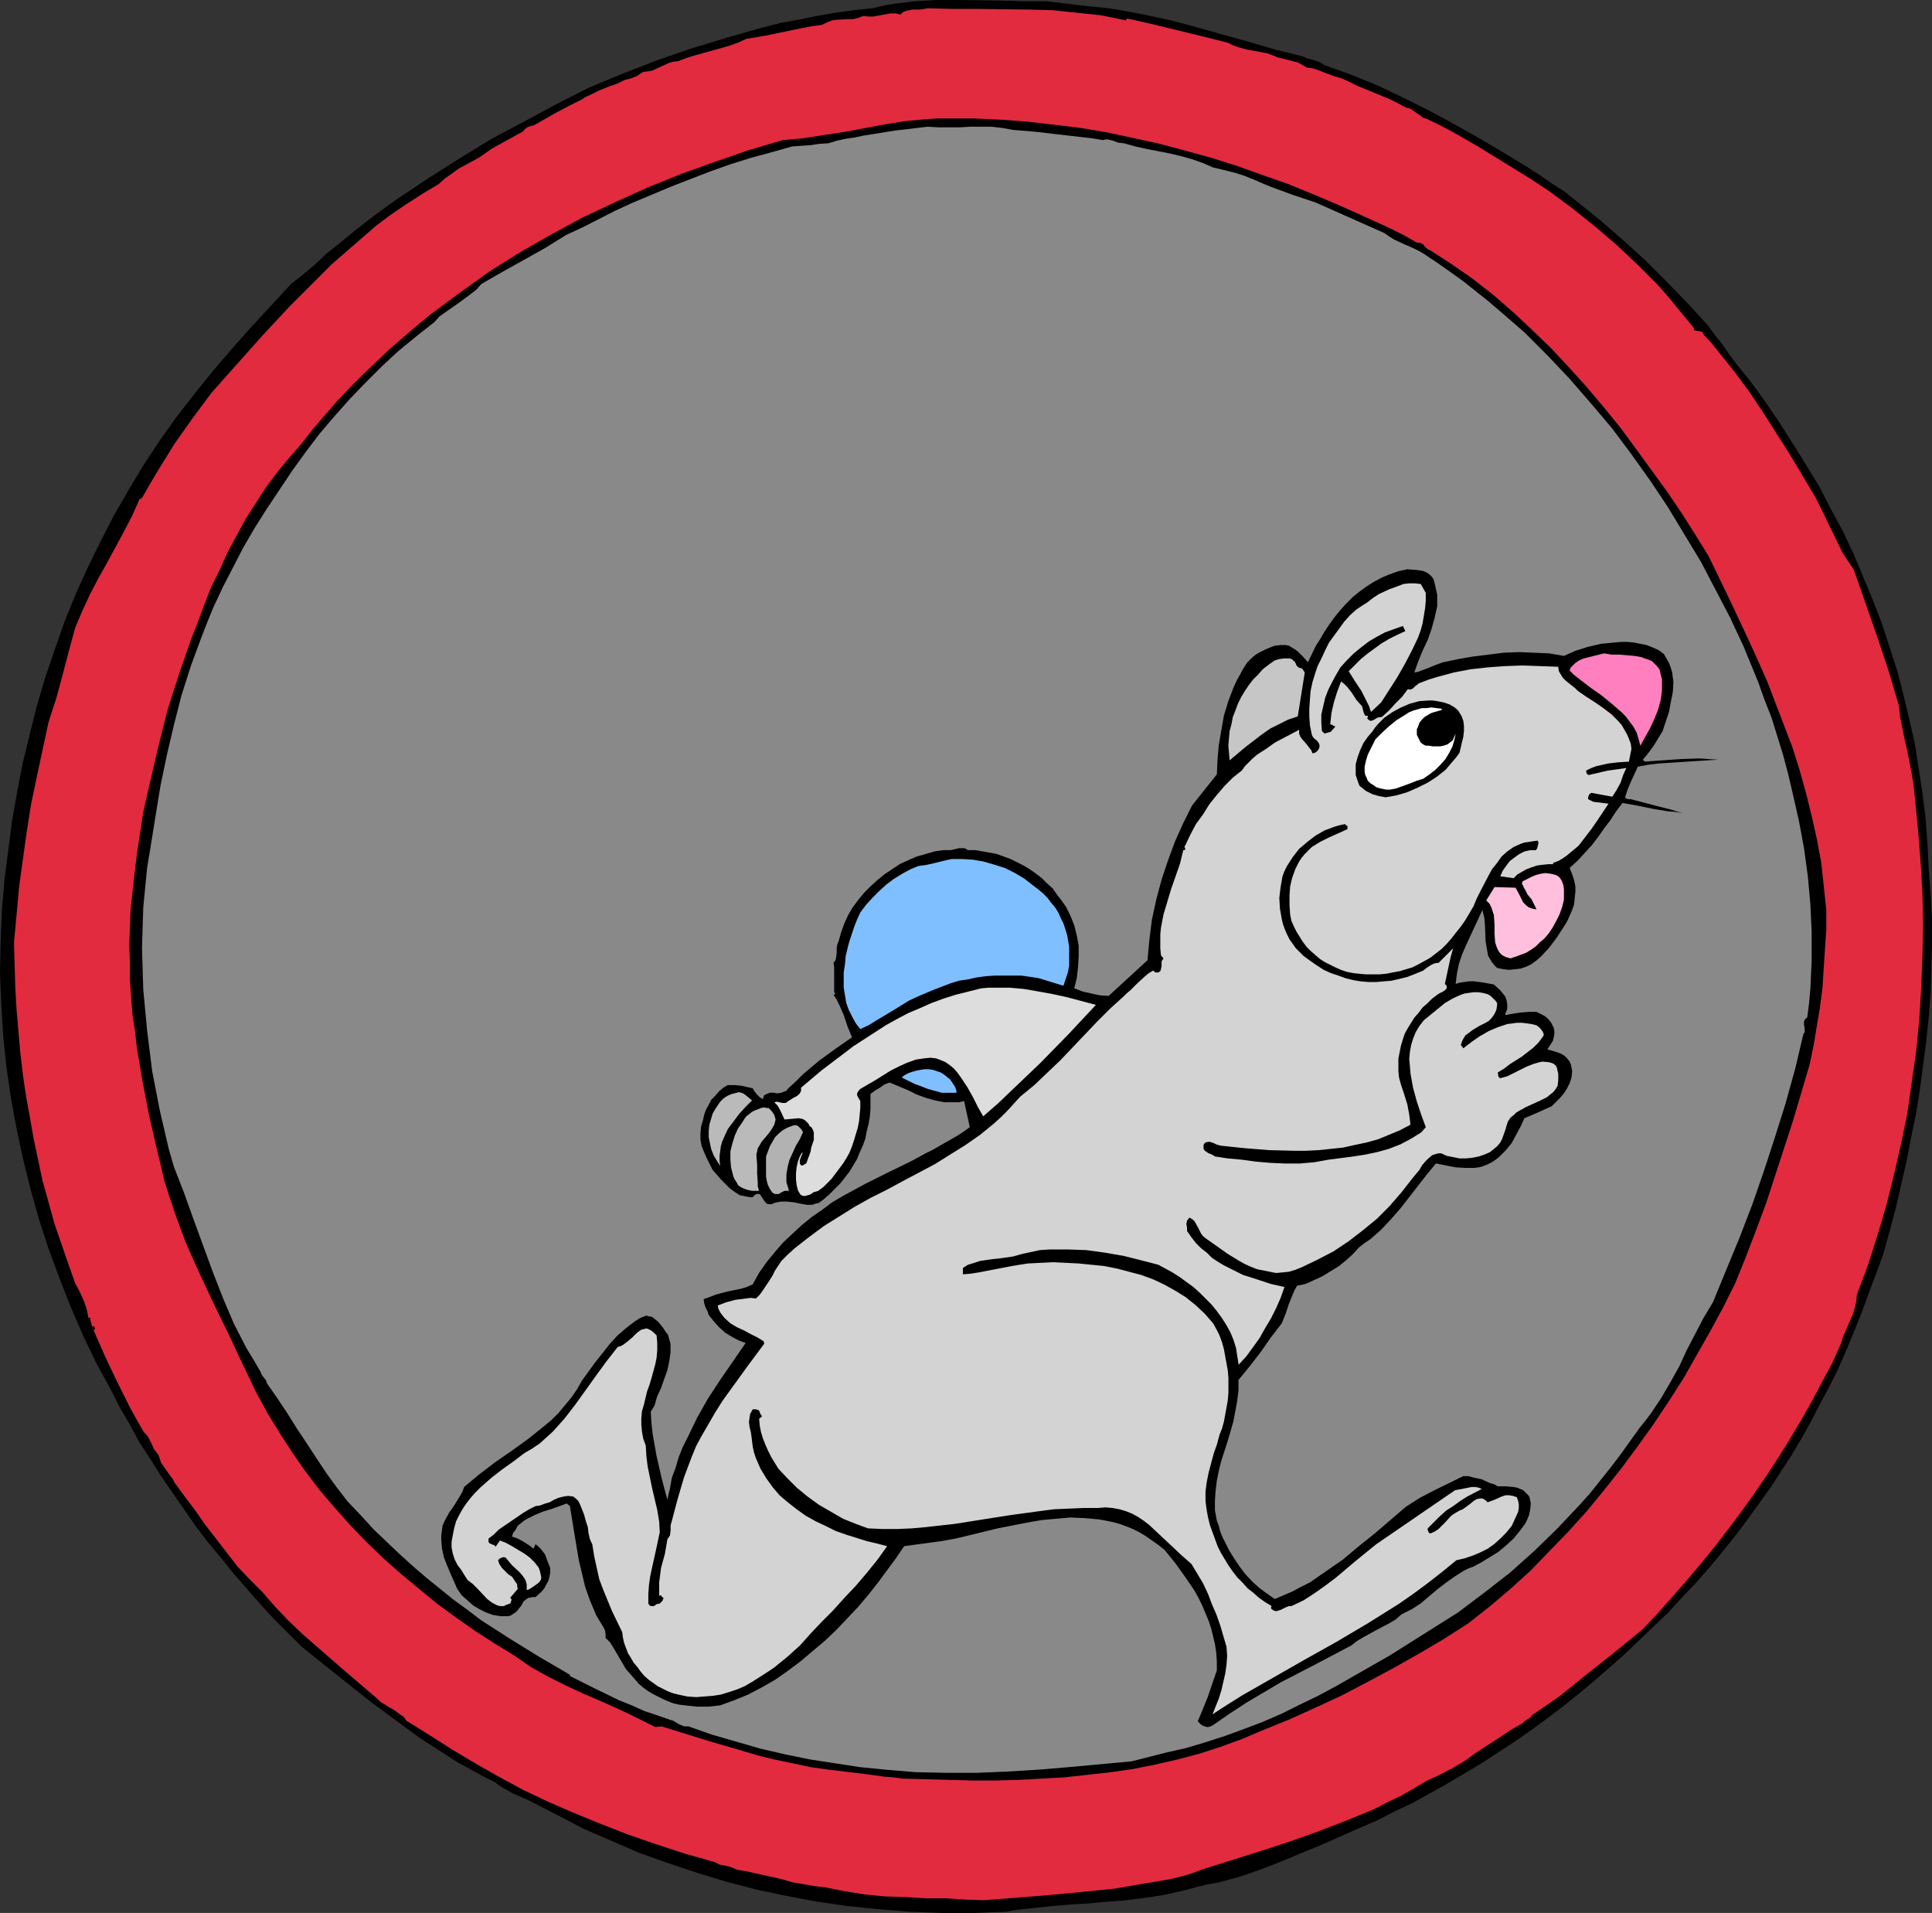 <?xml version="1.0" encoding="UTF-8" standalone="no"?>
<svg
   version="1.0"
   width="129.724mm"
   height="128.424mm"
   id="svg17"
   sodipodi:docname="Hamster on Wheel.wmf"
   xmlns:inkscape="http://www.inkscape.org/namespaces/inkscape"
   xmlns:sodipodi="http://sodipodi.sourceforge.net/DTD/sodipodi-0.dtd"
   xmlns="http://www.w3.org/2000/svg"
   xmlns:svg="http://www.w3.org/2000/svg">
  <rect width="100%" height="100%" fill="#333333" stroke="none"/>
  <sodipodi:namedview
     id="namedview17"
     pagecolor="#ffffff"
     bordercolor="#000000"
     borderopacity="0.25"
     inkscape:showpageshadow="2"
     inkscape:pageopacity="0.0"
     inkscape:pagecheckerboard="0"
     inkscape:deskcolor="#d1d1d1"
     inkscape:document-units="mm" />
  <defs
     id="defs1">
    <pattern
       id="WMFhbasepattern"
       patternUnits="userSpaceOnUse"
       width="6"
       height="6"
       x="0"
       y="0" />
  </defs>
  <path
     style="fill:#000000;fill-opacity:1;fill-rule:evenodd;stroke:none"
     d="m 276.497,1.616 3.555,0.323 3.394,0.485 3.555,0.646 3.394,0.646 6.787,1.454 6.626,1.777 13.251,3.716 6.626,1.939 6.626,1.616 0.808,0.323 0.646,0.323 1.454,0.323 1.454,0.485 0.646,0.323 0.646,0.485 6.787,2.424 6.787,2.747 6.464,3.07 6.464,3.232 6.302,3.393 6.302,3.555 6.302,3.716 6.141,3.716 3.232,2.101 3.07,2.101 3.232,2.101 3.07,2.424 5.979,4.847 5.818,5.009 5.656,5.171 5.494,5.494 5.333,5.494 5.171,5.655 0.808,1.131 0.808,1.131 1.939,2.424 1.778,2.585 1.939,2.585 2.909,3.555 2.747,3.716 2.747,3.878 2.586,3.878 5.01,7.917 4.848,7.917 2.909,5.655 3.07,5.655 2.747,5.817 2.424,5.817 2.424,5.817 2.262,5.817 1.939,5.978 1.939,5.978 1.616,6.14 1.454,6.14 1.454,6.302 0.97,6.302 0.97,6.302 0.808,6.463 0.485,6.625 0.323,6.625 0.485,6.14 0.323,6.14 v 6.302 l -0.162,6.14 -0.162,6.14 -0.485,6.14 -0.646,6.302 -0.808,6.14 -0.808,6.14 -0.97,6.14 -1.293,6.14 -1.131,5.978 -2.747,11.957 -1.616,5.978 -1.616,5.817 -3.555,9.533 -1.778,4.847 -1.939,4.847 -1.939,4.686 -2.101,4.847 -2.262,4.524 -2.424,4.524 -2.262,4.363 -2.424,4.363 -2.586,4.363 -2.747,4.201 -2.747,4.201 -5.818,8.079 -3.07,4.039 -3.232,4.039 -3.232,3.878 -3.394,3.878 -3.555,3.716 -3.394,3.716 -3.717,3.555 -3.717,3.555 -3.717,3.555 -3.878,3.393 -3.878,3.393 -3.878,3.232 -4.04,3.232 -4.04,3.07 -4.202,3.07 -4.202,2.908 -4.202,2.747 -4.202,2.747 -4.363,2.585 -4.363,2.585 -4.363,2.424 -4.363,2.424 -4.525,2.101 -4.363,2.262 -4.525,1.939 -9.858,4.363 -5.171,2.101 -5.01,2.101 -5.01,1.939 -5.171,1.777 -5.333,1.454 -2.747,0.485 -2.747,0.646 -2.909,0.808 -2.909,0.646 -2.909,0.646 -3.07,0.485 -6.141,0.808 -6.302,0.485 -3.07,0.323 -3.232,0.162 -6.141,0.485 -5.979,0.646 -3.07,0.323 -2.747,0.485 -8.242,0.323 h -8.242 l -8.08,-0.323 -7.918,-0.646 -7.918,-0.808 -7.757,-1.131 -7.757,-1.454 -7.595,-1.616 -7.434,-1.939 -7.434,-2.262 -7.272,-2.424 -7.272,-2.585 -7.11,-3.07 -7.11,-3.07 -6.787,-3.555 -6.949,-3.555 -0.97,-0.485 -0.485,-0.162 -0.646,-0.323 -2.262,-0.969 -2.262,-1.293 -1.131,-0.646 -0.97,-0.808 -3.232,-1.616 -3.232,-1.777 -3.232,-1.777 -3.232,-2.101 -6.302,-4.039 -6.141,-4.524 -6.141,-4.524 -11.797,-9.372 -5.818,-4.686 -7.272,-7.271 -3.394,-3.716 -3.394,-3.878 -3.394,-3.878 -3.232,-4.039 -3.232,-3.878 -3.07,-4.039 -2.909,-4.201 -2.909,-4.201 -2.909,-4.201 -2.747,-4.363 -2.747,-4.201 -2.424,-4.524 -2.586,-4.363 -2.262,-4.524 -3.717,-6.786 -3.394,-7.109 -3.07,-7.109 -2.909,-7.433 -2.747,-7.433 -2.424,-7.433 -2.101,-7.594 -1.939,-7.756 -1.616,-7.594 L 2.747,278.4 1.616,270.645 0.808,262.727 0.323,254.81 0,246.893 l 0.162,-8.079 0.323,-7.917 0.646,-7.594 0.97,-7.594 0.97,-7.433 1.293,-7.433 1.454,-7.433 1.778,-7.271 1.778,-7.109 2.101,-7.109 2.424,-7.109 2.424,-6.948 2.747,-6.786 3.07,-6.786 3.232,-6.625 3.394,-6.625 3.717,-6.463 3.878,-6.463 4.04,-6.14 4.363,-6.14 4.525,-5.817 4.686,-5.817 4.848,-5.655 5.01,-5.655 10.019,-10.826 3.07,-2.424 3.07,-2.585 2.909,-2.747 3.07,-2.424 3.717,-3.07 3.717,-2.908 3.878,-2.908 3.878,-2.747 7.757,-5.171 7.918,-5.009 7.918,-4.847 8.242,-4.363 8.08,-4.363 8.242,-4.201 8.565,-3.555 8.726,-3.393 8.888,-3.07 9.05,-2.747 4.525,-1.293 4.525,-1.293 4.525,-1.131 4.525,-0.808 4.686,-0.969 4.686,-0.808 4.686,-0.646 4.686,-0.485 2.747,-0.646 2.586,-0.485 2.747,-0.323 2.747,-0.323 L 237.713,0 h 5.656 l 11.15,0.162 5.656,0.162 h 5.333 l 2.909,0.323 5.333,0.646 z"
     id="path1" />
  <path
     style="fill:#e22b3f;fill-opacity:1;fill-rule:evenodd;stroke:none"
     d="m 285.708,5.171 0.323,-0.485 6.464,1.454 12.605,3.07 6.464,1.616 1.293,0.646 1.293,0.485 2.424,0.646 2.747,0.485 2.424,0.485 1.293,0.485 1.131,0.485 2.586,0.646 2.586,0.646 1.131,0.646 1.131,0.646 1.293,0.162 1.131,0.323 2.101,0.808 2.101,0.808 1.131,0.323 1.131,0.323 2.101,0.969 1.939,0.969 8.242,3.393 1.939,0.969 2.101,1.131 0.808,0.162 0.646,0.323 2.262,1.616 0.646,0.485 0.646,0.162 3.394,1.616 3.394,1.777 6.464,3.716 6.302,3.878 6.302,3.878 2.747,1.777 2.909,1.939 5.656,4.201 5.656,4.524 5.494,4.686 5.333,5.009 5.171,5.171 2.424,2.747 2.262,2.747 2.262,2.747 2.262,2.747 v 0.485 l 0.323,0.162 0.808,0.162 h 0.323 l 0.485,0.162 0.323,0.162 0.162,0.485 2.101,2.262 1.939,2.424 3.878,4.847 3.717,5.009 3.555,5.332 3.394,5.332 3.394,5.332 6.464,10.826 2.262,4.524 1.131,2.424 1.131,2.262 2.262,4.686 1.454,2.262 1.454,2.101 5.979,17.127 2.909,8.725 2.586,8.725 0.323,2.908 1.131,5.655 0.646,2.747 1.131,5.817 0.485,2.908 0.323,3.07 0.808,8.241 0.646,8.079 0.485,8.079 0.162,8.241 -0.162,8.079 -0.323,8.079 -0.485,7.917 -0.808,8.079 -1.131,7.917 -1.131,7.917 -1.616,7.756 -1.778,7.756 -1.939,7.756 -2.262,7.594 -2.424,7.594 -2.747,7.271 -0.162,1.777 -0.323,1.454 -0.485,1.616 -0.646,1.454 -1.293,3.07 -0.646,1.454 -0.485,1.616 -2.262,5.009 -2.586,4.847 -2.586,4.847 -2.747,4.847 -2.909,4.847 -2.909,4.686 -3.07,4.686 -3.232,4.686 -3.232,4.524 -3.394,4.524 -3.394,4.363 -3.555,4.363 -3.555,4.201 -3.555,4.039 -3.717,4.201 -3.717,3.878 -7.11,5.817 -6.949,5.494 -6.787,5.494 -3.717,2.585 -3.555,2.424 -0.162,0.323 -0.162,0.162 -1.454,0.969 -0.485,0.485 -3.07,1.777 -2.909,1.939 -5.979,3.878 -2.909,2.101 -3.07,1.777 -3.07,1.616 -3.232,1.454 -3.232,1.939 -3.394,1.939 -3.394,1.616 -3.394,1.777 -3.555,1.454 -3.555,1.454 -7.11,2.747 -7.272,2.585 -7.434,2.424 -14.867,4.686 -2.586,0.969 -2.747,0.808 -2.747,0.646 -2.747,0.485 -5.818,0.969 -5.656,0.969 -8.242,0.808 -8.242,0.808 -16.483,1.293 -4.686,-0.162 -5.01,-0.323 h -5.01 l -5.171,-0.323 -5.333,-0.162 -5.01,-0.485 -5.01,-0.808 -2.424,-0.485 -2.424,-0.485 -2.747,-0.323 -2.747,-0.485 -2.909,-0.485 -2.747,-0.808 -2.909,-0.646 -2.909,-0.646 -2.909,-0.646 -2.747,-0.485 -1.454,-0.646 -1.293,-0.323 -1.616,-0.323 -1.293,-0.646 -7.434,-2.101 -7.434,-2.424 -7.434,-2.585 -3.717,-1.454 -3.717,-1.454 -6.302,-2.585 -6.302,-2.747 -6.141,-2.908 -5.979,-3.232 -5.979,-3.393 -5.979,-3.555 -5.818,-3.716 -5.979,-3.716 -0.646,-0.969 -0.97,-0.646 -1.778,-1.293 -0.97,-0.485 -0.97,-0.646 -1.131,-0.646 -0.808,-0.808 -7.757,-6.625 -7.434,-6.463 -3.878,-3.393 -3.555,-3.393 -3.394,-3.555 -3.232,-3.716 -3.232,-3.232 -3.07,-3.232 -2.747,-3.555 -2.747,-3.555 -2.747,-3.555 -2.586,-3.716 -2.586,-3.393 -2.586,-3.555 -0.485,-0.969 -0.646,-0.808 -1.131,-1.616 -1.131,-1.616 -0.323,-0.969 -0.323,-0.969 -0.485,-0.646 -0.646,-0.808 -0.646,-1.454 -0.808,-1.616 -0.485,-0.646 -0.646,-0.646 -1.778,-3.07 -1.778,-3.232 -3.232,-6.463 -3.07,-6.463 -2.909,-6.625 0.162,-0.162 0.162,-0.162 v -0.323 l -0.323,-0.485 -0.162,0.162 -0.162,0.162 v -0.162 l -0.162,-0.162 v -0.323 l -0.323,-0.969 v -0.808 l -0.485,0.162 -0.485,-2.424 -0.808,-2.262 -0.97,-2.101 -1.131,-2.101 -1.778,-5.009 -1.778,-5.171 -1.778,-5.171 -1.454,-5.332 -1.454,-5.171 -1.131,-5.332 -1.131,-5.332 -0.97,-5.494 -0.97,-5.332 -0.808,-5.494 -0.646,-5.494 -0.485,-5.494 -0.485,-5.655 -0.323,-5.494 -0.162,-5.817 -0.162,-5.655 0.646,-6.948 0.646,-7.109 0.97,-7.109 0.97,-6.948 1.131,-7.109 1.454,-6.948 1.454,-6.786 1.454,-6.786 0.97,-3.07 0.97,-2.908 1.616,-5.978 1.616,-6.14 1.616,-5.978 1.778,-4.201 1.939,-4.201 2.101,-4.039 2.262,-4.039 4.363,-8.079 2.101,-4.039 1.778,-4.039 0.646,-0.323 1.939,-3.393 2.101,-3.555 2.101,-3.393 2.101,-3.393 4.686,-6.625 4.686,-6.302 6.464,-7.271 6.626,-7.433 6.787,-7.271 7.11,-7.109 3.555,-3.555 3.717,-3.232 3.717,-3.232 3.717,-3.232 3.878,-2.908 4.04,-2.747 4.04,-2.585 4.04,-2.424 1.616,-1.454 1.616,-1.131 1.778,-1.293 1.778,-0.969 3.555,-1.939 1.616,-1.131 1.616,-1.131 7.918,-4.363 0.162,-0.323 0.162,-0.162 0.646,-0.485 0.808,-0.323 0.808,-0.162 5.979,-3.393 3.07,-1.616 3.232,-1.616 0.97,-0.646 1.131,-0.485 2.262,-1.131 2.424,-0.969 2.262,-0.808 1.616,-0.808 1.778,-0.485 1.616,-0.646 0.646,-0.485 0.808,-0.485 1.131,-0.162 1.131,-0.162 2.101,-0.969 2.101,-0.969 1.131,-0.323 1.293,-0.162 2.101,-0.808 2.101,-0.646 8.726,-2.424 2.262,-0.808 2.101,-0.969 4.848,-0.808 4.686,-0.969 4.686,-0.969 2.586,-0.485 2.424,-0.323 1.293,-0.646 1.293,-0.485 1.293,-0.162 2.747,-0.162 h 1.293 l 1.293,-0.323 1.293,-0.485 1.293,0.162 h 1.131 l 4.525,-0.808 h 1.293 l 1.131,0.323 0.646,-0.646 0.808,-0.323 0.808,-0.162 0.808,-0.162 h 1.939 l 0.97,-0.162 0.97,-0.162 6.464,0.162 h 6.464 l 12.605,0.162 6.141,0.162 6.141,0.646 6.141,0.646 3.232,0.646 z"
     id="path2" />
  <path
     style="fill:#000000;fill-opacity:1;fill-rule:evenodd;stroke:none"
     d="m 345.5,54.614 7.11,3.232 3.555,1.777 3.394,1.939 h 0.646 l 0.485,0.162 0.323,0.162 0.323,0.323 0.323,0.485 0.485,0.323 0.323,0.323 0.485,0.162 5.494,3.555 5.333,3.716 5.171,4.039 5.01,4.363 4.848,4.524 4.848,4.686 4.525,4.847 4.525,5.009 4.363,5.171 4.202,5.171 4.04,5.494 3.878,5.332 3.878,5.332 3.717,5.494 3.394,5.332 3.394,5.494 5.171,10.664 5.01,10.664 2.424,5.332 2.424,5.494 2.101,5.494 2.101,5.494 2.101,5.494 1.778,5.655 1.616,5.817 1.454,5.817 1.293,5.817 1.131,5.978 0.646,5.978 0.646,6.14 v 4.847 l -0.323,4.847 -0.323,5.009 -0.323,5.009 -0.646,5.009 -0.808,4.847 -0.808,4.847 -0.97,4.686 -4.202,14.219 -2.262,6.948 -2.262,6.948 -2.262,6.948 -2.586,6.948 -2.586,6.786 -2.747,6.786 -3.07,6.14 -3.232,5.978 -3.394,5.978 -3.394,5.978 -3.717,5.817 -3.878,5.817 -4.04,5.655 -4.202,5.655 -4.363,5.494 -4.363,5.332 -4.686,5.171 -4.848,5.009 -4.848,5.009 -5.171,4.686 -5.171,4.363 -5.333,4.201 -6.302,4.039 -6.302,3.716 -6.302,3.555 -6.626,3.555 -6.464,3.393 -6.626,3.07 -6.787,3.07 -6.787,2.747 -5.333,2.262 -5.333,1.939 -5.494,1.777 -5.494,1.454 -5.656,1.293 -5.656,1.131 -5.656,0.808 -5.818,0.646 -5.818,0.646 -5.818,0.323 -5.818,0.323 -5.818,0.162 h -5.979 l -5.979,-0.162 -11.797,-0.323 -2.262,-0.323 -2.262,-0.162 -4.686,-0.646 -9.373,-1.131 -4.686,-0.646 -4.525,-0.969 -4.686,-0.969 -4.525,-1.131 -5.979,-1.777 -6.141,-1.777 -11.958,-3.716 -1.616,0.162 -4.525,-2.262 -4.363,-2.101 -4.686,-2.101 -4.525,-1.939 -4.525,-2.101 -4.525,-2.262 -4.363,-2.424 -2.101,-1.454 -2.101,-1.454 -5.01,-3.07 -5.01,-3.232 -4.848,-3.393 -4.848,-3.555 -4.525,-3.716 -4.686,-3.878 -4.363,-3.878 -4.202,-4.039 -4.202,-4.363 -3.878,-4.363 -3.878,-4.524 -3.555,-4.686 -3.394,-4.847 -3.232,-5.009 -3.07,-5.009 -2.909,-5.332 -3.555,-7.433 -3.555,-7.594 -3.717,-7.594 -3.555,-7.594 -3.394,-7.594 -1.454,-3.878 -1.454,-4.039 -1.293,-3.878 -1.293,-4.039 -0.97,-4.201 -0.97,-4.039 -1.939,-8.402 -1.616,-8.402 -1.454,-8.564 -0.485,-4.363 -0.646,-4.201 -0.323,-4.363 -0.323,-4.363 v -4.363 l -0.162,-4.524 0.162,-4.363 0.162,-4.524 0.485,-4.363 0.485,-4.524 0.646,-5.332 0.808,-5.332 0.808,-5.332 1.131,-5.009 2.424,-10.503 2.586,-10.341 2.909,-9.048 3.07,-8.887 1.778,-4.524 1.616,-4.363 1.778,-4.524 2.101,-4.201 1.939,-4.363 2.262,-4.201 2.262,-4.201 2.586,-4.039 2.586,-4.039 2.909,-3.878 3.07,-3.716 3.232,-3.716 2.909,-3.716 3.07,-3.555 3.07,-3.555 3.232,-3.393 3.232,-3.232 3.394,-3.232 3.394,-3.232 3.555,-3.07 3.394,-2.908 3.555,-2.908 3.717,-2.747 3.717,-2.747 7.434,-5.332 3.878,-2.424 3.878,-2.424 7.918,-4.524 8.08,-4.363 8.242,-3.878 8.242,-3.716 8.403,-3.393 8.565,-3.07 8.403,-2.908 8.726,-2.585 5.333,-0.485 5.171,-0.808 5.333,-0.808 5.171,-0.969 5.171,-0.969 5.171,-0.808 5.333,-0.485 2.586,-0.162 h 2.586 6.787 l 6.949,0.323 6.626,0.485 6.787,0.808 6.787,0.808 6.626,1.131 6.787,1.454 6.626,1.454 6.626,1.777 6.464,1.777 6.626,2.101 6.302,2.262 6.464,2.262 6.302,2.585 6.141,2.585 z"
     id="path3" />
  <path
     style="fill:#898989;fill-opacity:1;fill-rule:evenodd;stroke:none"
     d="m 257.105,32.962 5.818,0.485 5.494,0.646 5.656,0.646 2.909,0.323 2.909,0.485 0.646,-0.162 h 0.646 l 1.293,0.323 1.293,0.485 1.454,0.162 2.909,0.808 2.909,0.646 5.818,1.131 2.747,0.646 2.909,0.808 2.747,0.969 2.586,1.131 2.747,0.646 2.586,0.646 2.586,0.808 2.424,0.969 2.586,1.131 2.424,0.969 4.848,1.777 2.909,0.969 2.909,0.969 2.909,1.293 2.909,1.293 5.818,2.585 5.818,2.585 1.131,0.808 1.293,0.808 2.424,1.131 2.586,1.131 1.293,0.646 1.131,0.646 3.394,2.262 3.232,2.262 3.394,2.424 6.302,5.009 3.232,2.747 6.141,5.332 5.818,5.817 5.656,5.978 5.333,6.14 5.333,6.302 4.848,6.463 4.848,6.786 4.525,6.786 4.202,6.948 4.202,6.948 3.717,7.109 3.717,7.109 3.394,7.271 3.717,9.048 1.616,4.524 1.778,4.524 1.454,4.686 1.454,4.686 1.293,4.847 1.131,4.847 1.616,7.109 1.293,6.948 0.97,7.109 0.646,7.109 0.323,7.109 v 7.109 l -0.323,7.271 -0.323,3.555 -0.485,3.716 -0.485,0.323 -0.323,0.646 v 0.485 0.485 l 0.162,0.646 v 0.485 0.646 l -0.323,0.485 -2.101,8.887 -2.424,8.725 -2.747,8.725 -2.747,8.402 -2.909,8.402 -3.232,8.402 -3.394,8.241 -3.394,8.241 -2.424,4.039 -4.202,8.079 -1.939,4.201 -2.262,4.039 -2.262,3.878 -2.586,3.878 -1.454,1.939 -1.454,1.777 -2.424,3.393 -2.424,3.393 -2.586,3.393 -2.586,3.232 -2.586,3.232 -2.747,3.07 -5.656,5.978 -5.818,5.655 -6.141,5.494 -6.464,5.009 -6.626,5.009 -8.726,5.494 -8.726,5.494 -9.05,5.171 -4.525,2.585 -4.525,2.424 -4.686,2.262 -4.525,2.262 -4.848,2.101 -4.686,1.777 -4.848,1.777 -5.01,1.616 -4.848,1.454 -5.01,1.131 -8.888,2.262 -15.837,1.454 -7.757,0.646 -7.918,0.485 -7.757,0.323 h -7.757 l -7.757,-0.162 -7.757,-0.646 -6.464,-0.646 -6.302,-0.969 -6.302,-0.969 -6.302,-1.293 -6.302,-1.454 -6.141,-1.777 -6.141,-1.777 -5.979,-2.101 h -0.485 -0.646 l -1.131,-0.485 -1.131,-0.646 -0.485,-0.323 -0.646,-0.162 -3.232,-1.131 -3.394,-1.131 -3.232,-1.454 -3.232,-1.293 -6.302,-3.07 -6.141,-3.07 v -0.323 l -7.757,-4.524 -7.595,-4.686 -7.272,-4.686 -3.394,-2.585 -3.555,-2.585 -3.394,-2.747 -3.394,-2.747 -3.394,-2.908 -3.394,-3.07 -3.232,-3.07 -3.394,-3.232 -3.232,-3.555 -3.394,-3.555 -2.747,-3.555 -2.586,-3.555 -2.586,-3.878 -2.424,-3.716 -2.586,-3.878 -2.424,-3.878 -2.586,-3.878 -2.586,-3.716 -0.162,-0.646 -1.131,-1.454 -0.323,-0.808 -1.778,-3.07 -1.778,-2.908 -3.232,-6.302 -2.747,-6.463 -2.586,-6.625 -4.848,-13.249 -2.424,-6.786 -2.586,-6.625 -1.293,-4.524 -1.131,-4.847 -1.131,-4.847 -0.97,-5.009 -0.97,-5.009 -0.646,-5.171 -0.646,-5.171 -0.485,-5.171 -0.485,-5.171 -0.162,-5.332 -0.162,-5.171 0.162,-5.171 0.162,-5.171 0.485,-5.009 0.485,-5.009 0.808,-4.847 1.293,-8.079 1.293,-7.917 1.616,-7.756 1.778,-7.594 1.939,-7.594 2.424,-7.594 2.747,-7.433 1.454,-3.716 1.454,-3.555 2.424,-5.171 2.586,-5.009 2.586,-5.009 2.909,-5.009 3.07,-4.847 3.232,-4.847 3.232,-4.847 3.394,-4.686 3.555,-4.686 3.717,-4.363 3.878,-4.363 4.04,-4.201 4.202,-4.201 4.202,-3.878 4.525,-3.716 4.525,-3.555 1.293,-1.454 1.616,-1.131 3.232,-2.262 3.07,-2.262 1.454,-1.131 1.293,-1.454 5.333,-3.07 5.494,-3.07 5.494,-3.07 5.171,-3.232 4.202,-1.939 8.242,-4.201 4.202,-1.939 10.019,-4.201 5.01,-1.939 5.01,-1.939 5.01,-1.777 5.171,-1.616 5.333,-1.454 5.171,-1.454 2.262,-0.162 2.424,-0.162 2.101,-0.323 2.424,-0.162 2.101,-0.646 2.262,-0.485 2.262,-0.323 2.262,-0.485 4.04,-0.646 4.04,-0.646 8.242,-0.969 2.747,0.162 h 2.586 2.747 l 2.747,-0.162 h 2.586 2.747 l 2.747,0.323 z"
     id="path4" />
  <path
     style="fill:#000000;fill-opacity:1;fill-rule:evenodd;stroke:none"
     d="m 364.084,148.006 0.323,1.454 0.323,1.454 v 1.616 1.293 l -0.646,2.908 -0.808,2.908 -0.97,2.747 -1.293,2.747 -1.131,2.747 -0.97,2.747 0.97,-0.162 0.808,-0.323 1.778,-0.646 1.939,-0.808 1.778,-0.646 3.878,-0.808 3.717,-0.646 3.878,-0.485 3.878,-0.485 3.878,-0.162 3.878,0.162 3.878,0.162 3.717,0.646 2.909,-1.293 3.07,-0.969 3.394,-0.808 3.394,-0.323 1.778,-0.162 h 1.616 l 1.616,0.162 1.616,0.323 1.616,0.323 1.616,0.646 1.454,0.646 1.293,0.969 0.646,1.131 0.646,1.131 0.485,1.293 0.323,1.131 0.162,1.293 0.162,1.131 -0.162,2.585 -0.485,2.424 -0.485,2.585 -1.616,4.847 -2.262,3.716 -1.293,1.777 -1.454,1.777 0.485,0.485 4.525,-0.323 4.686,-0.323 4.686,-0.162 4.686,0.323 -5.171,0.323 -5.01,0.323 -5.01,0.323 -2.586,0.323 -2.586,0.485 -1.778,3.878 -0.808,1.939 -0.646,1.939 0.323,0.323 0.323,0.162 h 0.808 l 0.162,-0.162 -0.162,0.162 6.787,1.777 3.232,0.808 3.07,0.969 -1.778,-0.323 -1.939,-0.162 -3.878,-0.646 -3.878,-0.808 -3.717,-0.646 -1.616,2.101 -1.454,2.262 -1.616,2.101 -1.454,2.101 -1.616,2.101 -1.778,1.939 -1.778,1.939 -2.101,1.939 0.646,1.616 0.485,1.454 0.323,1.616 v 1.454 l -0.162,1.454 -0.162,1.616 -0.485,1.454 -0.646,1.454 -0.646,1.454 -0.808,1.293 -1.778,2.747 -1.939,2.585 -2.101,2.262 -1.293,1.131 -1.131,0.808 -1.293,0.646 -1.454,0.485 -1.293,0.162 -1.616,0.162 -1.454,-0.162 -1.616,-0.323 -0.646,-0.646 -0.646,-0.808 -0.485,-0.808 -0.485,-0.808 -0.323,-1.777 -0.323,-1.939 -0.162,-4.039 -0.162,-1.939 -0.485,-1.939 -2.101,4.524 -2.101,4.524 -0.97,2.262 -0.808,2.424 -0.485,2.424 -0.323,2.585 1.131,-0.323 1.131,-0.162 1.131,-0.162 h 1.293 l 2.424,0.323 2.586,0.485 1.616,1.454 0.646,0.808 0.646,0.808 0.323,0.969 0.162,0.969 v 1.131 l -0.323,0.969 -0.162,0.162 v 0.485 l 1.778,-0.323 2.101,-0.323 2.101,-0.162 h 0.97 0.97 l 0.646,0.323 0.646,0.323 0.646,0.323 0.646,0.485 0.646,0.646 0.485,0.646 0.323,0.646 0.323,0.646 0.162,0.808 v 0.808 l -0.323,1.616 -1.454,2.262 1.778,0.485 0.97,0.323 0.808,0.323 0.808,0.485 0.646,0.646 0.646,0.808 0.323,0.808 0.162,0.808 0.162,0.808 -0.162,1.616 -0.485,1.454 -0.646,1.293 -0.808,1.293 -0.97,1.131 -2.101,2.101 -3.555,1.616 -3.394,1.454 -0.97,2.101 -1.131,2.101 -1.131,2.101 -1.454,1.777 -1.778,1.777 -0.808,0.646 -0.97,0.646 -0.97,0.485 -1.131,0.485 -1.131,0.323 -1.293,0.162 h -1.131 -1.131 l -2.586,-0.162 -2.424,-0.485 -2.424,-0.485 -2.262,2.747 -2.262,2.908 -2.262,2.908 -2.262,2.908 -2.424,2.747 -2.424,2.585 -2.747,2.424 -1.454,0.969 -1.454,1.131 -1.454,1.616 -1.778,1.616 -1.778,1.454 -2.101,1.293 -2.101,1.293 -2.101,0.969 -2.101,0.969 -2.262,0.485 -0.646,1.131 -0.485,1.131 -0.97,2.424 -0.808,2.424 -0.97,2.424 -2.747,3.555 -2.586,3.716 -2.747,3.555 -2.909,3.555 v 2.585 l -0.323,2.747 -0.485,2.585 -0.485,2.585 -1.454,5.009 -1.616,5.009 -0.646,2.585 -0.485,2.424 -0.323,2.585 -0.162,2.424 v 2.585 l 0.485,2.585 0.485,1.293 0.323,1.293 0.485,1.293 0.646,1.293 1.131,2.262 1.293,2.101 1.293,1.939 1.454,1.939 1.778,1.939 1.778,1.616 1.939,1.454 2.101,1.454 2.262,-0.969 2.262,-0.969 2.101,-1.131 2.262,-1.131 4.202,-2.908 4.202,-2.908 4.04,-3.393 4.04,-3.232 7.918,-6.786 1.778,-1.131 1.778,-1.131 3.717,-1.939 7.272,-3.555 h 1.293 l 1.131,0.323 2.262,0.485 2.101,0.969 1.131,0.323 0.808,0.485 h 1.939 l 1.939,0.162 0.97,0.162 0.808,0.323 0.808,0.323 0.646,0.646 0.646,0.646 0.323,0.485 0.162,0.808 0.162,0.808 -0.162,1.616 -0.323,1.454 -0.485,1.131 -0.485,0.969 -1.454,1.939 -1.454,1.777 -1.939,1.777 -1.939,1.616 -2.101,1.293 -2.101,1.293 -2.101,1.131 -1.293,0.485 -1.293,0.646 -2.262,1.454 -2.262,1.616 -2.101,1.616 -4.202,3.555 -2.262,1.454 -2.586,1.293 -1.454,1.293 -1.616,0.969 -3.394,1.777 -3.232,1.777 -1.616,0.969 -1.454,1.131 -8.888,4.686 -9.05,4.686 -4.363,2.585 -4.363,2.585 -4.202,2.747 -4.202,2.908 -0.646,0.323 -0.485,0.162 h -0.485 l -0.485,-0.162 -0.485,-0.162 -0.485,-0.323 -0.808,-0.808 1.293,-3.07 1.293,-3.232 2.262,-6.625 v -2.262 l -0.162,-2.262 -0.323,-2.101 -0.485,-2.101 -0.485,-1.939 -0.646,-1.939 -0.808,-1.939 -0.808,-1.939 -0.97,-1.939 -0.97,-1.777 -2.424,-3.555 -2.424,-3.393 -2.747,-3.393 -1.616,-1.293 -1.616,-1.131 -1.616,-1.131 -1.616,-0.969 -1.616,-0.808 -1.616,-0.646 -1.778,-0.646 -1.778,-0.485 -1.616,-0.323 -1.778,-0.323 -3.555,-0.323 -3.717,-0.162 -3.717,0.323 -3.555,0.323 -3.717,0.646 -7.434,1.454 -7.272,1.777 -3.394,0.808 -3.555,0.646 -9.534,1.293 -2.101,3.07 -2.262,3.07 -2.262,3.07 -2.424,3.07 -2.586,3.07 -2.747,2.908 -2.909,3.07 -2.909,2.747 -3.07,2.585 -3.07,2.585 -3.232,2.424 -3.232,2.262 -3.394,1.939 -3.394,1.777 -3.555,1.454 -3.555,1.293 -2.909,0.323 h -3.07 l -2.909,-0.323 -1.454,-0.162 -1.454,-0.323 -1.293,-0.485 -1.454,-0.646 -1.293,-0.646 -1.293,-0.646 -1.293,-0.808 -1.131,-0.808 -1.131,-0.969 -0.97,-1.131 -1.131,-1.293 -1.131,-1.293 -1.616,-2.747 -1.616,-2.747 -0.808,-1.293 -1.131,-1.131 v -0.969 l -0.162,-0.969 -0.323,-0.646 -0.485,-0.808 -0.97,-1.616 -0.485,-0.808 -0.323,-0.808 -1.293,-3.07 -1.131,-3.232 -0.808,-3.393 -0.808,-3.393 -1.131,-6.786 -1.131,-6.948 -0.808,-0.646 -4.04,1.454 -2.101,0.646 -1.939,0.808 -1.939,0.969 -0.808,0.485 -0.808,0.646 -0.808,0.646 -0.485,0.969 -0.646,0.808 -0.323,0.969 1.454,0.485 1.454,0.808 1.293,0.808 1.293,0.969 0.485,-1.131 0.646,0.485 0.646,0.646 1.131,1.454 0.646,1.777 0.646,1.616 v 1.293 l -0.162,0.969 -0.323,1.131 -0.485,0.808 -0.485,0.969 -0.646,0.808 -1.616,1.454 h -0.808 l -0.485,0.162 h -0.485 l -0.485,0.323 -0.808,0.646 -0.485,0.969 -0.646,0.808 -0.646,0.808 -0.97,0.646 -0.485,0.323 -0.646,0.162 h -1.939 l -1.939,-0.323 -1.778,-0.646 -1.616,-0.808 -1.616,-0.969 -1.454,-1.293 -1.454,-1.293 -1.131,-1.616 -1.778,-4.039 -0.808,-1.939 -0.808,-2.101 -0.485,-2.262 -0.162,-2.101 v -1.131 l 0.162,-1.131 0.162,-1.293 0.485,-1.131 1.131,-2.101 1.454,-2.101 1.293,-2.101 0.646,-1.131 0.485,-1.293 1.939,-1.616 1.939,-1.616 4.04,-3.07 4.202,-2.908 4.04,-2.908 4.04,-3.232 1.939,-1.616 1.778,-1.777 1.616,-1.939 1.616,-1.939 1.454,-2.101 1.293,-2.262 3.394,-4.686 1.939,-2.424 1.778,-2.262 1.939,-2.101 2.262,-1.939 2.101,-1.616 1.293,-0.808 1.131,-0.485 0.646,-0.162 0.323,0.162 0.97,0.162 0.808,0.646 0.808,0.646 1.293,1.616 0.485,0.808 0.646,0.808 0.323,1.131 0.323,1.131 v 1.131 1.131 l -0.323,2.262 -0.485,2.262 -1.616,4.524 -0.97,2.101 -0.646,2.262 -0.97,1.616 0.162,2.747 0.323,2.908 0.485,2.747 0.485,2.747 1.293,5.655 1.454,5.494 0.646,-2.747 0.485,-2.747 0.97,-2.585 0.808,-2.747 0.97,-2.424 1.293,-2.585 2.424,-5.009 2.747,-4.847 3.07,-4.686 3.232,-4.686 3.232,-4.686 -1.778,-0.646 -1.778,-0.969 -1.616,-0.969 -1.616,-1.454 -1.293,-1.454 -1.293,-1.616 -0.323,-0.969 -0.485,-0.969 -0.323,-0.969 -0.162,-1.131 1.454,-0.485 1.616,-0.646 3.07,-0.808 3.232,-0.646 1.616,-0.485 1.454,-0.646 1.616,-2.908 1.939,-2.747 2.101,-2.585 2.101,-2.424 2.424,-2.262 2.262,-2.101 2.586,-2.101 2.586,-1.777 2.586,-1.939 2.747,-1.616 5.656,-3.07 5.818,-2.908 5.656,-2.747 3.878,-2.101 1.939,-0.969 1.939,-1.131 3.717,-2.101 1.778,-1.131 1.778,-1.293 -1.454,-6.625 -1.293,0.323 h -1.293 -1.293 -1.131 l -2.424,-0.485 -2.262,-0.646 -2.262,-0.808 -2.262,-1.131 -4.686,-1.939 -1.293,0.485 -1.131,0.808 -1.131,0.646 -1.293,0.969 v 1.939 1.939 l -0.162,1.939 -0.323,1.777 -0.485,1.939 -0.323,1.777 -0.646,1.777 -0.808,1.777 -0.646,1.616 -0.97,1.616 -0.97,1.616 -1.131,1.454 -1.131,1.454 -1.293,1.293 -1.454,1.454 -1.454,1.293 -0.646,0.485 -0.646,0.485 -0.808,0.162 -0.808,0.323 h -1.454 l -1.778,-0.323 -1.616,-0.323 -1.616,-0.162 h -1.616 l -0.808,0.162 -0.808,0.162 -0.646,0.323 h -0.485 -0.485 l -0.323,-0.162 -0.485,-0.485 -0.97,-1.454 -0.162,-0.323 -0.323,-0.162 h -0.323 -0.323 l -0.485,0.323 -0.485,0.485 h -0.808 l -0.808,-0.162 -0.808,-0.162 -0.808,-0.162 -1.293,-0.808 -1.293,-0.969 -1.131,-1.131 -1.131,-1.131 -2.101,-2.424 -1.454,-2.908 -0.646,-1.454 -0.646,-1.616 -0.323,-1.616 v -1.616 l 0.162,-1.777 0.485,-1.616 0.323,-1.454 0.485,-1.293 0.646,-1.131 0.646,-1.293 0.97,-0.969 0.97,-1.131 1.131,-0.969 1.131,-0.646 h 1.778 l 1.616,0.162 1.454,0.323 1.454,0.323 0.485,0.808 0.646,0.808 0.646,0.646 0.808,0.485 0.162,-0.485 0.162,-0.485 0.323,-0.162 0.323,-0.162 0.808,-0.323 h 0.97 l 0.97,0.162 0.97,-0.162 0.808,-0.323 0.485,-0.162 0.323,-0.485 1.939,-1.777 1.939,-1.939 4.04,-3.393 4.202,-3.07 4.202,-2.908 -1.131,-2.747 -0.97,-2.908 -1.131,-2.585 -0.646,-1.293 -0.808,-1.293 0.485,-0.162 -0.323,-0.485 v -0.808 -2.101 -2.424 -0.969 l -0.162,-1.131 0.485,-0.646 0.162,-0.646 0.162,-1.293 v -1.293 l 0.162,-0.808 0.323,-0.808 0.646,-2.262 0.808,-2.262 0.97,-2.101 1.131,-1.939 1.454,-1.939 1.454,-1.777 1.616,-1.616 1.778,-1.616 1.778,-1.454 1.939,-1.293 1.939,-1.293 2.101,-0.969 2.262,-0.969 2.262,-0.646 2.262,-0.646 2.262,-0.323 h 0.97 0.808 l 1.454,-0.323 0.646,-0.162 h 0.808 0.646 l 0.808,0.485 h 1.778 l 1.939,0.323 1.778,0.323 1.778,0.323 1.778,0.646 1.778,0.646 1.616,0.808 1.616,0.808 1.616,0.969 1.616,1.131 1.454,1.131 1.293,1.293 1.454,1.293 1.131,1.616 1.131,1.454 1.131,1.616 1.131,2.262 0.97,2.424 0.646,2.585 0.485,2.585 v 2.747 l -0.162,2.747 -0.323,2.747 -0.646,2.585 2.101,0.808 2.101,0.485 2.262,0.485 2.262,0.162 9.858,-9.048 0.485,-5.171 0.646,-5.171 1.131,-5.171 1.293,-4.847 1.616,-4.847 1.778,-4.847 2.101,-4.686 2.262,-4.524 6.302,-7.917 0.162,-3.716 0.323,-3.716 0.646,-3.716 0.646,-3.716 1.131,-3.716 1.293,-3.393 0.808,-1.777 0.808,-1.454 0.97,-1.777 0.97,-1.454 0.97,-0.969 1.131,-0.969 1.131,-0.646 1.293,-0.646 1.131,-0.485 1.293,-0.485 1.454,-0.162 h 1.293 l 0.808,0.162 0.808,0.485 0.808,0.485 0.646,0.485 1.454,1.454 1.131,1.293 1.939,-4.039 1.131,-1.777 1.131,-1.939 1.293,-1.939 1.293,-1.777 1.454,-1.777 1.454,-1.616 1.616,-1.616 1.778,-1.454 1.778,-1.293 1.778,-1.131 2.101,-1.131 1.939,-0.808 2.262,-0.808 2.262,-0.485 2.262,0.162 1.131,0.162 0.808,0.162 0.97,0.485 0.808,0.646 0.646,0.808 z"
     id="path5" />
  <path
     style="fill:#d3d3d3;fill-opacity:1;fill-rule:evenodd;stroke:none"
     d="m 361.822,150.43 v 2.101 l -0.162,1.777 -0.323,1.939 -0.323,1.939 -0.485,1.777 -0.646,1.777 -1.616,3.393 -1.778,3.393 -1.939,3.393 -4.04,6.302 -2.586,2.424 -0.485,-1.454 -0.646,-1.293 -1.293,-2.585 -1.616,-2.424 -1.616,-2.585 1.616,-1.616 1.454,-1.454 1.778,-1.454 1.778,-1.293 1.778,-1.293 1.939,-1.131 1.939,-0.969 2.101,-0.969 -0.323,-0.646 -0.162,-0.323 -0.162,-0.323 -2.262,0.808 -2.262,0.808 -2.101,1.131 -1.939,1.131 -2.101,1.616 -1.778,1.454 -1.778,1.777 -1.616,1.777 -1.131,1.939 -0.97,1.777 -0.97,1.939 -0.808,2.101 -0.485,2.101 -0.485,2.101 v 2.101 l 0.162,2.101 0.323,0.323 0.162,0.162 0.323,0.162 0.323,-0.162 0.646,-0.162 0.485,-0.162 1.131,-1.293 -1.293,-0.646 0.323,-2.908 0.646,-2.747 0.808,-2.585 0.97,-2.585 0.808,0.646 0.808,0.808 1.131,1.454 1.131,1.777 1.454,1.616 0.323,1.293 0.162,0.485 0.323,0.646 h 0.646 v 0.323 l -0.162,0.323 0.162,0.162 0.323,0.323 0.485,0.162 0.485,-0.162 0.323,-0.162 0.808,-0.485 0.646,-0.162 h 0.485 l 1.778,-1.616 1.616,-1.777 1.778,-1.777 1.454,-1.939 0.485,0.162 0.485,-0.162 0.323,-0.162 0.646,-0.646 0.485,-0.323 0.323,-0.323 0.485,-0.162 2.101,-0.808 2.101,-0.646 4.202,-1.131 4.202,-0.808 4.363,-0.485 4.363,-0.323 4.525,-0.162 4.525,0.162 4.525,0.162 0.162,1.131 0.485,0.808 0.485,0.808 0.808,0.808 1.616,1.293 0.808,0.646 0.646,0.646 2.101,1.454 2.262,1.454 2.101,1.454 2.101,1.616 1.778,1.777 0.808,0.969 0.646,1.131 0.646,1.131 0.485,1.131 0.485,1.293 0.162,1.293 -0.646,3.232 -2.586,0.162 -1.454,0.162 -1.293,0.162 -1.454,0.323 -1.454,0.323 -1.293,0.485 -1.293,0.646 v 0.323 l 0.162,0.485 0.162,0.162 0.323,0.162 4.848,-1.131 2.424,-0.323 2.262,-0.323 -0.808,1.777 -0.646,1.939 -0.97,1.777 -1.131,1.777 -5.333,-0.969 -0.485,0.323 -0.162,0.323 -0.162,0.485 v 0.485 l 0.646,0.323 0.646,0.323 1.293,0.162 1.293,0.162 1.293,0.162 -2.909,4.363 -1.454,2.101 -1.616,2.101 -1.616,2.101 -1.939,1.616 -0.97,0.808 -1.131,0.808 -1.131,0.646 -1.293,0.485 v 0.323 h -1.293 l -1.454,0.162 -1.293,0.162 -1.454,0.485 -1.293,0.485 -1.131,0.646 -1.131,0.646 -0.97,0.969 -3.394,-0.485 0.646,-1.454 0.808,-1.131 0.97,-1.293 1.293,-0.969 1.131,-0.808 1.293,-0.646 1.454,-0.323 h 1.454 l 0.323,-0.485 0.162,-0.646 0.162,-0.646 -0.162,-0.646 -1.293,0.162 -0.97,0.162 -1.131,0.162 -0.97,0.323 -1.778,0.808 -1.616,1.131 -1.454,1.293 -1.131,1.616 -1.293,1.616 -0.97,1.777 -1.939,3.716 -0.97,1.939 -0.808,1.939 -1.131,1.939 -0.97,1.616 -1.131,1.616 -1.293,1.616 -1.131,1.454 -1.131,1.293 -1.293,1.293 -1.454,1.131 -1.454,1.131 -1.454,0.808 -1.454,0.808 -1.616,0.808 -1.616,0.485 -1.616,0.485 -1.778,0.323 -1.616,0.323 -1.778,0.162 h -1.616 -1.778 l -1.778,-0.162 -1.454,-0.162 -1.616,-0.323 -1.454,-0.485 -1.454,-0.646 -1.293,-0.646 -1.293,-0.646 -1.293,-0.808 -1.131,-0.969 -1.293,-1.131 -0.97,-0.969 -0.97,-1.293 -0.808,-1.293 -0.808,-1.293 -0.646,-1.293 -0.646,-1.454 -0.323,-1.616 -0.162,-2.424 v -2.424 l 0.162,-2.262 0.485,-2.101 0.808,-2.262 0.97,-1.939 0.646,-0.969 0.808,-0.969 0.808,-0.808 0.97,-0.969 2.101,-1.293 2.262,-1.131 4.686,-2.101 v -0.323 -0.485 l -0.323,-0.162 -0.323,-0.323 -1.454,0.323 -1.131,0.323 -1.293,0.485 -1.293,0.485 -2.262,1.293 -2.101,1.616 -2.101,1.777 -1.616,2.101 -1.454,2.262 -0.646,1.293 -0.485,1.293 -0.485,2.747 -0.323,2.747 0.162,2.747 0.485,2.747 0.323,1.293 0.485,1.293 0.485,1.131 0.646,1.293 0.808,1.131 0.808,1.131 0.97,0.969 0.97,0.969 1.778,1.293 1.616,1.131 1.778,1.131 1.778,0.808 1.939,0.646 1.778,0.646 1.939,0.485 1.939,0.323 1.939,0.162 h 1.939 l 1.939,-0.162 1.939,-0.162 2.101,-0.485 1.939,-0.485 2.101,-0.808 1.939,-0.808 0.808,-0.646 0.97,-0.646 0.97,-0.485 0.646,-0.162 h 0.485 l 3.717,-3.716 -0.646,2.262 -0.485,2.262 -0.485,2.262 -0.485,2.262 0.323,0.323 0.162,0.323 v 0.323 l -0.162,0.323 -0.323,0.323 -0.485,0.323 -0.646,0.323 -0.323,0.162 -0.485,0.323 -1.293,0.969 -1.131,1.131 -1.293,1.131 -0.97,1.293 -1.131,1.293 -0.808,1.293 -0.808,1.293 -0.808,1.454 -0.485,1.454 -0.485,1.616 -0.323,1.616 -0.323,1.616 v 1.454 1.777 l 0.162,1.616 0.485,1.777 0.808,2.424 0.808,2.585 0.485,2.585 0.323,2.585 -2.747,1.454 -2.747,1.131 -2.747,1.131 -2.909,0.808 -3.07,0.646 -2.909,0.646 -3.07,0.323 -3.07,0.323 -3.232,0.162 h -3.07 l -6.302,-0.162 -6.141,-0.485 -6.141,-0.646 -1.131,-0.323 -0.646,-0.323 -0.485,-0.162 -0.485,-0.162 h -0.485 l -0.646,0.162 -0.323,0.323 -0.162,0.323 v 0.323 0.646 l 0.323,0.485 0.485,0.323 0.485,0.323 0.485,0.162 0.646,0.323 0.485,0.323 3.232,0.485 3.555,0.323 3.555,0.485 3.717,0.323 3.717,0.162 h 3.717 l 3.717,-0.323 1.778,-0.323 1.778,-0.323 6.302,-0.808 3.07,-0.485 3.07,-0.646 2.909,-0.808 2.909,-1.131 2.747,-1.454 1.293,-0.808 1.293,-0.808 1.131,-1.293 -1.131,-3.07 -1.131,-3.393 -0.97,-3.555 -0.323,-1.777 -0.323,-1.777 -0.162,-1.939 -0.162,-1.777 0.162,-1.777 0.323,-1.777 0.485,-1.616 0.646,-1.616 0.97,-1.616 1.131,-1.454 1.778,-1.454 1.778,-1.454 1.778,-1.454 1.939,-1.131 2.101,-0.969 0.97,-0.323 1.131,-0.162 1.131,-0.162 h 1.131 l 1.131,0.162 1.293,0.323 0.808,0.485 0.646,0.646 0.646,0.646 0.323,0.485 v 0.485 l -0.162,1.131 -0.323,0.808 -0.485,0.808 -0.485,0.646 -0.646,0.646 -0.808,0.485 -1.616,0.808 -1.616,0.969 -1.293,0.969 -0.646,0.485 -0.485,0.808 -0.323,0.646 -0.323,0.969 0.646,0.808 2.101,-1.616 2.101,-1.454 2.262,-1.293 2.262,-0.969 2.424,-0.808 1.293,-0.162 1.131,-0.162 h 1.293 l 1.293,0.162 1.131,0.162 1.293,0.323 0.808,0.646 0.646,0.808 0.162,0.323 0.162,0.323 v 0.485 l -0.323,0.485 -0.97,1.293 -1.293,1.293 -1.454,1.131 -1.454,1.131 -3.07,1.939 -1.454,1.131 -1.616,0.969 0.162,0.969 0.162,0.323 0.323,0.162 1.778,-0.485 1.616,-0.808 3.232,-1.616 1.616,-0.646 1.616,-0.485 0.808,-0.162 1.778,0.162 0.97,0.323 0.646,0.485 0.323,0.646 0.162,0.808 0.162,0.646 v 1.616 l -0.162,1.454 -0.485,0.808 -0.646,0.808 -0.808,0.646 -0.808,0.646 -1.616,0.808 -1.778,0.808 -1.778,0.808 -1.778,0.969 -0.808,0.485 -0.646,0.646 -0.808,0.646 -0.646,0.969 -0.323,0.969 -0.323,1.131 -0.808,2.262 -0.485,0.969 -0.808,0.969 -0.808,0.646 -0.97,0.808 -1.454,0.646 -1.454,0.485 -1.616,0.323 -1.616,0.162 h -1.616 l -1.616,-0.323 -1.616,-0.323 -1.454,-0.646 h -0.646 l -0.646,0.162 -0.485,0.162 -0.485,0.162 -0.97,0.808 -0.808,0.808 -0.808,0.969 -0.646,1.131 -0.808,0.969 -0.808,0.969 -2.909,3.716 -3.07,3.555 -3.232,3.232 -3.555,2.908 -3.555,2.747 -3.878,2.585 -4.04,2.101 -4.04,1.939 -1.616,0.646 -1.616,0.485 -1.616,0.162 -1.616,0.162 -1.616,-0.323 -1.616,-0.323 -1.616,-0.323 -1.616,-0.646 -1.454,-0.646 -1.454,-0.808 -2.909,-1.777 -2.747,-1.939 -2.747,-1.939 -0.808,-0.646 -0.485,-0.646 -0.808,-1.616 -0.808,-1.454 -0.485,-0.485 -0.808,-0.485 -0.323,0.323 -0.323,0.485 -0.162,0.808 0.162,0.969 v 0.808 l 1.131,1.616 1.131,1.454 1.293,1.293 1.454,1.131 1.293,1.293 1.454,0.969 1.616,0.969 1.616,0.808 3.232,1.616 3.555,1.131 3.394,1.131 3.555,0.808 -0.97,2.747 -1.131,2.585 -1.293,2.585 -1.454,2.424 -1.454,2.585 -1.616,2.262 -1.778,2.424 -1.939,2.101 -0.323,-2.101 -0.323,-2.101 -0.646,-2.101 -0.808,-1.939 -0.97,-1.777 -1.131,-1.777 -1.293,-1.777 -1.293,-1.616 -1.616,-1.616 -1.454,-1.454 -1.616,-1.454 -3.555,-2.585 -1.778,-1.131 -3.555,-1.939 -4.363,-1.131 -4.525,-1.131 -4.686,-0.808 -4.686,-0.646 -4.686,-0.162 h -2.262 -2.424 l -2.424,0.162 -2.262,0.485 -2.262,0.485 -2.262,0.646 -3.394,0.485 -1.616,0.162 -3.394,0.485 -1.454,0.485 -1.616,0.485 -1.293,0.808 v 1.616 l 1.939,-0.162 2.101,-0.323 8.403,-1.616 1.939,-0.323 2.101,-0.323 3.232,-0.162 3.232,-0.162 3.232,0.162 3.232,0.162 3.232,0.323 3.232,0.323 3.232,0.646 3.07,0.808 3.07,0.808 3.07,1.131 2.747,1.293 2.909,1.616 2.586,1.616 2.424,1.939 2.424,2.262 2.101,2.424 0.808,1.454 0.808,1.616 0.646,1.777 0.485,1.777 0.323,1.777 0.323,1.777 0.323,1.777 0.162,1.939 v 3.716 l -0.162,1.939 -0.323,1.777 -0.323,1.777 -0.323,1.777 -0.485,1.777 -0.646,1.616 -0.646,2.424 -0.808,2.262 -1.293,4.847 -0.485,2.424 -0.323,2.424 v 2.424 l 0.162,1.293 0.162,1.131 0.323,1.777 0.485,1.939 0.646,1.777 0.646,1.777 0.646,1.777 0.808,1.616 0.97,1.616 0.97,1.616 1.131,1.616 1.131,1.454 1.293,1.293 1.293,1.454 1.454,1.131 1.454,1.293 1.616,1.131 1.616,0.969 -0.162,0.162 v 0.485 l 0.646,0.485 0.646,0.162 0.646,-0.162 0.485,-0.162 0.646,-0.323 0.646,-0.323 0.808,-0.323 h 0.646 l 3.07,-1.454 2.747,-1.777 2.747,-1.939 2.586,-1.939 5.171,-4.363 5.171,-4.201 20.038,-13.734 1.778,-0.323 1.616,-0.323 0.808,-0.162 h 0.97 l 0.808,0.162 0.808,0.323 -3.717,1.939 -1.778,1.131 -1.778,1.293 -1.778,1.131 -1.616,1.454 -1.616,1.616 -1.454,1.454 v 0.485 l 0.162,0.323 0.162,0.323 0.323,0.162 1.131,-0.485 0.97,-0.646 0.808,-0.808 0.808,-0.808 1.616,-1.777 0.97,-0.646 1.131,-0.646 0.808,-0.323 1.778,-1.293 0.97,-0.808 0.808,-0.485 0.97,-0.162 h 0.485 l 0.323,0.162 0.485,0.323 0.485,0.485 1.778,-0.646 1.778,-0.808 0.97,-0.323 h 0.97 l 0.97,0.162 0.97,0.323 0.323,0.969 0.162,0.808 v 0.969 l -0.162,0.969 -0.808,1.777 -0.808,1.777 -1.454,1.777 -1.454,1.454 -1.616,1.454 -1.616,1.131 -1.939,0.969 -1.939,0.808 -1.939,0.646 -2.101,0.485 -3.555,2.908 -3.717,2.908 -3.717,2.747 -3.717,2.585 -3.878,2.424 -3.878,2.424 -7.918,4.686 -8.08,4.524 -7.918,4.524 -7.918,4.524 -3.878,2.424 -3.717,2.424 1.616,-4.039 0.646,-2.101 0.485,-2.101 0.485,-2.101 0.323,-2.262 0.162,-2.262 -0.162,-2.262 -1.616,-5.494 -0.97,-2.747 -1.131,-2.585 -0.97,-2.585 -1.293,-2.747 -1.454,-2.424 -1.454,-2.424 -2.747,-2.424 -2.747,-2.585 -2.586,-2.424 -2.586,-2.424 -1.454,-1.131 -1.454,-0.969 -1.454,-0.808 -1.616,-0.646 -1.616,-0.485 -1.778,-0.323 -1.778,-0.162 -1.939,0.162 h -3.717 l -3.717,0.162 -3.717,0.162 -3.717,0.485 -7.11,0.969 -7.272,1.131 -7.11,1.131 -7.272,0.808 -3.555,0.323 -3.717,0.162 h -3.717 l -3.717,-0.162 -3.07,-1.131 -3.232,-1.293 -3.07,-1.777 -3.07,-1.777 -2.909,-2.101 -2.747,-2.262 -2.424,-2.424 -2.262,-2.424 -1.778,-2.908 -0.808,-1.616 -0.646,-1.454 -0.646,-1.616 -0.485,-1.616 -0.323,-1.616 -0.162,-1.777 0.323,-0.323 0.323,-0.162 v -0.323 l -0.162,-0.162 -0.323,-0.646 -0.162,-0.485 -0.323,-0.162 -0.485,-0.162 h -0.808 l -0.646,1.131 -0.162,0.969 -0.162,1.131 0.162,1.293 0.323,1.293 0.162,1.131 0.162,1.293 0.162,1.293 0.323,1.454 0.485,1.454 1.131,2.585 1.454,2.424 1.616,2.262 1.778,2.101 2.101,1.777 2.262,1.777 2.262,1.616 2.586,1.454 2.424,1.131 2.586,1.293 2.747,0.969 2.586,0.808 2.586,0.808 2.747,0.646 2.424,0.646 -2.424,3.393 -2.747,3.393 -2.747,3.232 -2.909,3.07 -2.909,3.232 -2.909,2.908 -2.747,2.908 -2.747,3.07 -3.232,2.908 -3.394,2.747 -1.939,1.293 -1.778,1.131 -1.778,1.131 -1.939,1.131 -1.939,0.808 -1.939,0.646 -2.101,0.646 -2.101,0.323 -2.101,0.162 -2.101,0.162 -2.262,-0.162 -2.262,-0.485 -1.293,-0.323 -1.293,-0.485 -1.293,-0.646 -1.293,-0.646 -2.262,-1.616 -1.131,-0.969 -0.97,-1.131 -0.808,-1.131 -0.97,-1.131 -0.646,-1.131 -0.808,-1.293 -0.485,-1.293 -0.485,-1.293 -0.323,-1.454 -0.162,-1.293 -2.586,-5.332 -1.131,-2.747 -1.131,-2.747 -0.97,-2.585 -0.646,-2.908 -0.646,-2.908 -0.485,-3.07 -0.323,-0.646 -0.323,-0.808 -0.323,-1.454 -0.162,-1.454 -0.485,-1.454 -0.485,-1.777 -0.646,-1.616 -0.323,-0.808 -0.485,-0.969 -0.646,-0.646 -0.646,-0.485 -1.293,-0.162 -1.131,0.162 -1.293,0.323 -1.131,0.485 -1.131,0.646 -1.131,0.323 -1.293,0.485 -1.131,0.162 -1.616,0.808 -1.616,0.969 -3.07,2.101 -3.07,2.101 -1.293,1.293 -1.293,0.969 v 0.485 0.323 l 0.162,0.323 0.323,0.162 0.323,0.162 0.485,0.162 0.323,0.162 0.162,0.323 1.131,-1.616 1.616,0.646 1.454,0.808 1.616,0.969 1.616,0.969 1.293,0.969 1.293,1.293 0.485,0.646 0.485,0.646 0.323,0.969 0.162,0.808 0.162,0.646 -0.162,0.646 -0.323,0.485 -0.323,0.323 -1.131,0.808 -0.485,0.323 -0.485,0.323 -0.808,0.323 v -0.808 -0.646 l -0.323,-1.131 -0.646,-0.969 -0.808,-0.969 -1.939,-1.777 -0.808,-0.969 -0.808,-0.969 -0.485,-0.162 -0.485,0.162 -0.485,0.162 -0.485,0.485 0.162,0.485 0.162,0.485 0.646,0.969 0.808,0.808 0.808,0.808 0.97,0.646 0.646,0.969 0.646,0.969 v 0.485 l 0.162,0.646 -1.939,2.262 0.162,0.162 0.162,0.162 v 0.323 l -0.162,0.485 -0.162,0.323 -0.97,0.323 -0.646,0.323 h -0.97 l -0.646,-0.162 -0.646,-0.323 -0.646,-0.323 -1.293,-0.969 -2.424,-2.585 -1.293,-1.293 -1.293,-0.969 -1.616,-2.585 -0.97,-1.293 -0.646,-1.293 -0.485,-1.454 -0.323,-1.616 v -1.454 l 0.323,-1.777 0.323,-1.616 0.485,-1.777 0.808,-1.616 0.808,-1.454 0.97,-1.454 1.131,-1.454 1.131,-1.293 1.293,-1.293 2.747,-2.424 2.909,-2.262 2.747,-1.939 2.747,-2.101 1.939,-1.131 1.939,-1.293 1.616,-1.454 1.778,-1.616 1.454,-1.616 1.454,-1.616 2.747,-3.555 5.333,-7.433 2.586,-3.555 2.909,-3.716 0.646,-0.162 0.646,-0.323 1.293,-0.969 1.131,-0.969 1.131,-1.131 0.646,-0.485 0.485,-0.323 0.646,-0.162 0.646,-0.162 0.485,0.162 0.646,0.323 0.646,0.485 0.808,0.808 0.162,1.939 v 1.777 l -0.162,1.939 -0.323,1.616 -0.97,3.555 -0.485,1.616 -0.646,1.777 -0.808,3.393 -0.485,1.616 -0.162,1.777 v 1.616 l 0.162,1.777 0.323,1.777 0.646,1.777 0.162,2.747 0.323,2.585 1.131,5.494 1.293,5.494 0.485,2.908 0.162,2.747 -0.485,2.262 -0.485,2.262 -0.97,4.363 -0.485,2.262 -0.323,2.262 -0.162,2.262 v 2.424 l 0.323,0.485 0.323,0.162 h 0.323 0.485 l 0.646,-0.485 0.808,-0.162 0.323,-0.323 0.323,-0.323 0.323,-0.808 -0.323,-0.162 -0.162,-0.162 -0.162,-0.323 h -0.323 l -0.162,0.323 v -1.777 -1.777 l 0.485,-3.716 0.97,-3.555 0.646,-3.716 0.323,-0.485 0.323,-0.485 0.162,-1.293 v -1.293 l 0.323,-1.131 1.454,-5.494 1.616,-5.494 0.97,-2.585 0.97,-2.585 1.131,-2.747 1.293,-2.424 1.778,-3.07 1.778,-3.07 1.939,-3.07 2.101,-2.908 4.202,-5.817 4.202,-5.655 -0.162,-0.646 -1.616,-0.969 -1.616,-0.808 -1.778,-0.969 -1.778,-0.808 -1.616,-0.969 -1.454,-1.293 -0.646,-0.808 -0.485,-0.646 -0.485,-0.969 -0.162,-0.808 2.101,-0.808 2.424,-0.646 2.586,-0.323 1.293,-0.162 1.293,0.162 0.97,-0.969 0.808,-1.131 1.616,-2.424 0.808,-1.293 0.646,-1.293 1.616,-2.424 1.616,-1.616 1.778,-1.616 3.717,-2.908 3.717,-2.747 3.878,-2.424 3.878,-2.424 4.04,-2.262 4.202,-2.101 3.878,-2.101 8.242,-4.363 3.878,-2.424 3.878,-2.424 3.717,-2.585 3.555,-2.908 1.778,-1.616 1.616,-1.616 1.616,-1.777 1.616,-1.777 3.555,-2.908 3.394,-3.232 3.232,-3.07 3.07,-3.232 6.302,-6.625 3.232,-3.232 3.394,-3.07 0.808,-0.808 0.97,-0.808 1.778,-1.777 1.939,-1.777 0.97,-0.808 1.131,-0.646 0.323,0.323 0.162,0.162 h 0.808 l 0.485,-0.323 0.162,-0.485 0.162,-0.808 v -1.131 l 0.162,-0.323 0.323,-0.485 -0.646,-0.808 -0.162,-1.777 v -1.777 -1.777 l 0.162,-1.616 0.646,-3.393 0.97,-3.232 0.97,-3.232 1.131,-3.232 1.131,-3.232 0.808,-3.393 h 0.323 l 0.162,-0.162 v -0.323 l -0.162,-0.323 v -0.162 l 0.162,-0.162 1.293,-2.747 1.454,-2.747 1.778,-2.424 1.616,-2.585 1.939,-2.424 1.939,-2.262 2.101,-2.101 2.262,-1.777 0.808,-1.131 0.97,-0.969 0.97,-0.969 1.131,-0.969 2.262,-1.454 2.262,-1.616 6.141,-3.232 v 0.969 l 0.323,0.808 0.485,0.646 1.131,1.293 0.485,0.646 0.646,0.808 0.323,0.808 0.646,-0.162 0.485,-0.323 0.485,-0.646 0.162,-0.485 v -0.485 l -0.162,-0.485 -0.485,-0.646 -0.808,-0.646 -0.323,-0.485 -0.162,-0.323 -0.485,-2.424 -0.162,-2.101 v -2.262 l 0.162,-2.262 0.162,-2.101 0.485,-2.262 0.646,-2.101 0.646,-1.939 0.97,-1.939 0.97,-2.101 0.97,-1.939 1.293,-1.777 1.293,-1.777 1.293,-1.777 1.454,-1.616 1.616,-1.454 1.454,-0.969 1.293,-0.808 1.454,-1.131 1.454,-0.969 2.424,-1.131 2.586,-0.969 1.293,-0.485 1.454,-0.162 h 1.454 l 1.454,0.162 z"
     id="path6" />
  <path
     style="fill:#ff7fbf;fill-opacity:1;fill-rule:evenodd;stroke:none"
     d="m 421.129,169.819 0.323,1.293 0.323,1.293 v 1.293 1.454 l -0.162,1.293 -0.162,1.131 -0.646,2.424 -0.97,2.424 -1.131,2.424 -2.424,4.363 -0.485,-1.777 -0.485,-1.616 -0.808,-1.454 -0.97,-1.293 -0.97,-1.293 -1.131,-1.131 -2.424,-2.101 -2.586,-2.101 -2.747,-1.939 -2.747,-2.101 -1.454,-1.131 -1.131,-1.131 0.162,-0.646 0.485,-0.485 0.808,-0.808 0.97,-0.646 1.131,-0.485 2.586,-0.646 1.293,-0.323 1.293,-0.323 1.939,0.323 h 1.939 l 3.878,0.323 1.778,0.323 0.808,0.323 0.97,0.323 0.808,0.323 0.646,0.646 0.646,0.646 z"
     id="path7" />
  <path
     style="fill:#c6c6c6;fill-opacity:1;fill-rule:evenodd;stroke:none"
     d="m 330.472,169.658 0.646,0.969 -1.778,11.149 -2.424,0.808 -2.262,1.131 -2.262,1.131 -2.101,1.454 -2.101,1.616 -2.101,1.616 -4.04,3.393 -0.162,-1.939 -0.162,-1.777 0.162,-1.939 0.162,-1.777 0.485,-1.777 0.323,-1.777 0.646,-1.616 0.646,-1.777 0.808,-1.616 0.97,-1.616 0.97,-1.454 1.131,-1.454 1.293,-1.293 1.131,-1.293 1.454,-1.131 1.616,-1.131 1.131,-0.323 1.131,-0.162 h 1.131 0.485 l 0.646,0.323 0.646,0.646 0.323,0.808 0.485,0.485 0.485,0.162 z"
     id="path8" />
  <path
     style="fill:#000000;fill-opacity:1;fill-rule:evenodd;stroke:none"
     d="m 370.064,180.322 0.808,1.293 0.485,1.293 0.162,1.293 v 1.293 l -0.162,1.454 -0.323,1.293 -0.646,2.747 -0.808,1.131 -0.97,1.131 -1.778,2.101 -2.262,1.777 -2.262,1.454 -2.586,1.293 -2.586,1.131 -2.747,0.808 -2.747,0.485 -1.778,-0.323 -1.616,-0.485 -1.616,-0.808 -1.616,-1.293 -0.323,-0.808 -0.323,-0.969 -0.323,-0.969 v -0.808 -1.939 l 0.485,-1.777 0.646,-1.777 0.808,-1.777 1.131,-1.616 1.131,-1.293 0.646,-0.969 0.808,-0.969 1.616,-1.616 2.101,-1.454 2.101,-1.131 2.262,-0.969 2.424,-0.646 2.262,-0.162 h 1.131 l 1.131,0.162 1.616,0.323 1.454,0.485 1.131,0.646 0.646,0.485 z"
     id="path9" />
  <path
     style="fill:#ffffff;fill-opacity:1;fill-rule:evenodd;stroke:none"
     d="m 365.862,180.16 -1.778,0.485 -0.97,0.323 -0.808,0.485 -0.808,0.485 -0.646,0.646 -0.646,0.808 -0.323,0.969 -0.323,0.646 v 0.808 0.646 l 0.323,0.646 0.323,0.646 0.323,0.646 0.646,0.485 0.646,0.323 h 0.808 l 0.97,0.162 h 1.939 l 0.808,-0.162 0.97,-0.323 0.646,-0.485 0.808,-0.646 v -0.162 l 0.646,-1.454 -0.323,1.616 -0.485,1.616 -0.808,1.616 -0.97,1.616 -1.293,1.454 -1.293,1.293 -1.454,1.131 -1.616,1.131 -1.616,0.485 -1.616,0.646 -1.778,0.646 -1.778,0.646 -1.616,0.323 h -0.97 l -0.808,-0.162 -0.808,-0.162 -0.97,-0.323 -0.646,-0.485 -0.808,-0.485 -0.646,-0.646 -0.323,-0.808 -0.323,-0.646 -0.162,-0.808 v -1.293 l 0.323,-1.454 0.485,-1.616 0.646,-1.293 0.646,-1.293 0.646,-1.293 1.778,-1.777 1.778,-1.616 1.778,-1.454 2.101,-1.293 0.97,-0.646 1.131,-0.485 1.131,-0.323 1.131,-0.323 h 1.131 l 1.293,-0.162 1.293,0.162 1.293,0.162 z"
     id="path10" />
  <path
     style="fill:#7fbfff;fill-opacity:1;fill-rule:evenodd;stroke:none"
     d="m 262.276,224.756 1.293,0.969 1.131,0.969 1.131,1.131 0.97,1.293 0.97,1.131 0.808,1.293 0.646,1.454 0.646,1.293 0.485,1.454 0.485,1.616 0.485,2.908 v 1.616 1.616 1.616 l -0.323,1.616 -1.131,3.393 -2.101,-0.646 -2.101,-0.646 -2.101,-0.646 -2.101,-0.323 -2.262,-0.323 h -2.262 -2.262 -2.262 l -2.262,0.162 -2.424,0.323 -2.101,0.485 -2.262,0.323 -2.101,0.646 -2.101,0.808 -2.101,0.808 -1.939,0.808 -2.262,0.969 -2.101,0.969 -4.202,2.585 -4.04,2.424 -2.101,1.293 -2.101,0.969 -1.131,-1.454 -0.97,-1.777 -0.808,-1.616 -0.646,-1.777 -0.323,-1.939 -0.323,-1.939 v -1.939 -1.939 l 0.323,-2.101 0.162,-1.939 0.485,-2.101 0.485,-1.777 0.646,-1.939 0.646,-1.939 0.646,-1.616 0.808,-1.777 1.454,-1.939 1.616,-1.777 1.778,-1.777 1.778,-1.616 1.939,-1.454 2.101,-1.293 2.101,-1.131 1.939,-0.808 2.262,-0.323 2.101,-0.485 1.939,-0.485 2.101,-0.485 h 2.747 l 2.747,0.162 2.747,0.485 2.747,0.808 2.586,0.808 2.586,1.293 2.424,1.454 z"
     id="path11" />
  <path
     style="fill:#ffbfdd;fill-opacity:1;fill-rule:evenodd;stroke:none"
     d="m 395.92,222.817 0.485,0.808 0.323,0.969 0.162,0.969 v 0.969 1.777 l -0.485,1.939 -0.646,1.777 -0.808,1.616 -0.97,1.777 -0.97,1.454 -1.131,1.293 -1.131,0.969 -0.97,0.969 -1.131,0.808 -1.293,0.808 -1.293,0.485 -1.293,0.485 -1.454,0.485 -1.131,-0.323 -0.97,-0.485 -0.646,-0.646 -0.485,-0.808 -0.323,-0.808 -0.323,-0.969 -0.162,-2.262 v -2.262 l -0.162,-2.424 -0.323,-0.969 -0.323,-0.969 -0.485,-0.969 -0.808,-0.808 2.101,-3.393 5.333,0.162 0.97,1.777 0.97,1.939 0.808,0.808 0.646,0.485 0.97,0.323 0.97,0.162 -0.646,-1.293 -0.646,-1.293 -0.97,-1.131 -0.646,-1.293 -0.323,-0.485 -0.162,-0.485 -0.323,-0.485 0.162,-0.646 2.262,-1.131 1.131,-0.485 1.293,-0.323 1.131,-0.162 1.293,0.162 1.293,0.323 0.646,0.323 z"
     id="path12" />
  <path
     style="fill:#dddddd;fill-opacity:1;fill-rule:evenodd;stroke:none"
     d="m 278.113,254.971 -6.949,7.433 -7.11,7.271 -7.272,6.948 -3.555,3.393 -3.717,3.232 -1.293,-2.262 -1.293,-2.585 -1.454,-2.585 -1.616,-2.424 -0.808,-1.131 -0.97,-1.131 -0.97,-0.808 -1.131,-0.808 -1.131,-0.485 -1.293,-0.485 -1.454,-0.162 -1.616,0.162 -2.101,0.323 -2.262,0.808 -2.101,0.969 -1.939,0.969 -3.878,2.424 -3.878,2.262 -0.323,0.323 -0.323,0.485 -0.162,0.323 v 0.485 l 0.323,0.646 0.485,0.808 v 1.777 l -0.162,1.777 -0.162,1.616 -0.323,1.616 -0.485,1.616 -0.485,1.616 -0.485,1.454 -0.646,1.616 -0.808,1.454 -0.808,1.293 -1.939,2.585 -0.97,1.293 -2.101,2.101 -1.293,0.969 -0.485,0.162 -0.646,0.162 -0.485,0.323 -0.485,0.323 -0.646,0.162 -0.485,0.162 h -0.646 l -0.646,-0.323 -0.646,-1.131 -0.323,-1.293 -0.162,-1.454 v -1.616 l 0.162,-1.454 0.323,-1.454 0.485,-1.293 0.646,-1.131 v 0.485 l -0.162,0.323 -0.323,0.808 -0.162,0.485 v 0.485 0.323 l 0.323,0.485 h 0.485 l 0.485,-0.323 0.323,-0.162 0.162,-0.323 0.323,-0.969 0.323,-0.808 0.323,-0.969 0.162,-0.969 0.646,-1.939 v -0.969 -0.969 l -0.323,-0.808 -0.323,-0.485 -0.485,-0.323 -0.162,-0.485 -0.323,-0.323 -0.646,-0.646 -0.646,-0.323 -0.97,-0.162 -1.778,0.162 -1.778,0.162 -1.131,-2.424 -0.646,-1.131 -0.808,-0.808 0.646,-0.162 0.646,0.162 0.808,0.162 h 0.808 l 0.646,-0.485 1.293,-0.808 0.646,-0.323 0.485,-0.323 0.485,-0.485 0.323,-0.646 v -0.808 l 5.171,-4.363 5.333,-4.039 2.747,-2.101 2.747,-1.777 2.747,-1.777 2.747,-1.777 2.909,-1.616 2.747,-1.454 3.07,-1.293 2.909,-1.293 3.07,-1.131 3.07,-0.969 3.232,-0.808 3.232,-0.808 1.778,-0.162 h 1.778 3.717 l 3.555,0.323 3.717,0.646 3.555,0.646 3.717,0.808 z"
     id="path13" />
  <path
     style="fill:#7fbfff;fill-opacity:1;fill-rule:evenodd;stroke:none"
     d="m 242.723,276.785 v 0.485 h -1.778 -1.939 l -1.778,-0.485 -1.778,-0.485 -1.616,-0.646 -1.778,-0.646 -3.232,-1.616 0.808,-0.646 0.97,-0.485 0.97,-0.323 1.131,-0.323 0.97,-0.162 0.97,-0.162 h 0.97 l 1.131,0.162 0.97,0.323 0.97,0.323 0.808,0.485 0.808,0.646 0.808,0.646 0.646,0.969 0.646,0.969 z"
     id="path14" />
  <path
     style="fill:#bababa;fill-opacity:1;fill-rule:evenodd;stroke:none"
     d="m 190.849,279.208 -1.616,1.616 -1.616,1.777 -1.454,1.939 -1.454,1.939 -0.97,2.101 -0.485,1.131 -0.323,1.131 -0.162,1.293 -0.162,1.131 v 1.293 l 0.162,1.293 -0.808,-1.293 -0.808,-1.293 -0.646,-1.616 -0.323,-1.454 -0.323,-1.616 v -1.616 l 0.162,-1.616 0.485,-1.616 0.323,-1.131 0.646,-1.131 0.646,-0.969 0.646,-0.969 0.808,-0.808 0.97,-0.646 1.131,-0.485 1.293,-0.323 0.485,-0.162 0.646,0.162 0.485,0.162 0.485,0.323 0.808,0.646 z"
     id="path15" />
  <path
     style="fill:#bababa;fill-opacity:1;fill-rule:evenodd;stroke:none"
     d="m 196.829,284.056 -0.162,0.646 -0.162,0.646 -0.646,1.131 -0.808,1.131 -0.808,0.969 -0.97,1.131 -0.646,1.131 -0.323,0.485 -0.162,0.808 -0.162,0.646 v 0.808 l 0.162,1.939 v 2.262 l 0.162,2.262 v 0.969 l 0.323,1.131 h -1.778 l -0.808,-0.162 -0.646,-0.162 -0.808,-0.323 -0.646,-0.323 -0.646,-0.485 -0.323,-0.646 -0.646,-0.969 -0.323,-0.969 -0.485,-1.939 -0.162,-1.939 v -2.101 l 0.485,-1.939 0.646,-2.101 0.808,-1.777 1.131,-1.616 0.485,-0.808 0.485,-0.646 0.646,-0.485 0.808,-0.646 0.646,-0.323 0.808,-0.323 0.808,-0.323 0.808,-0.162 0.646,0.162 h 0.485 l 0.323,0.323 0.485,0.485 0.646,0.969 z"
     id="path16" />
  <path
     style="fill:#b2b2b2;fill-opacity:1;fill-rule:evenodd;stroke:none"
     d="m 203.777,287.287 -0.808,1.777 -0.97,1.616 -0.808,1.777 -0.808,1.777 -0.485,1.777 -0.323,1.939 v 0.969 1.131 l 0.323,0.969 0.323,1.131 h -0.646 -0.485 l -0.97,0.485 -0.485,0.323 h -0.485 -0.485 l -0.646,-0.323 -0.646,-0.969 -0.485,-0.969 -0.323,-1.131 -0.162,-1.131 v -5.009 l 0.485,-1.293 0.485,-1.293 0.646,-1.131 0.646,-1.131 0.97,-0.969 0.97,-0.808 1.131,-0.646 1.293,-0.485 0.485,-0.162 h 0.485 l 0.485,0.162 0.323,0.323 0.646,0.646 z"
     id="path17" />
</svg>
